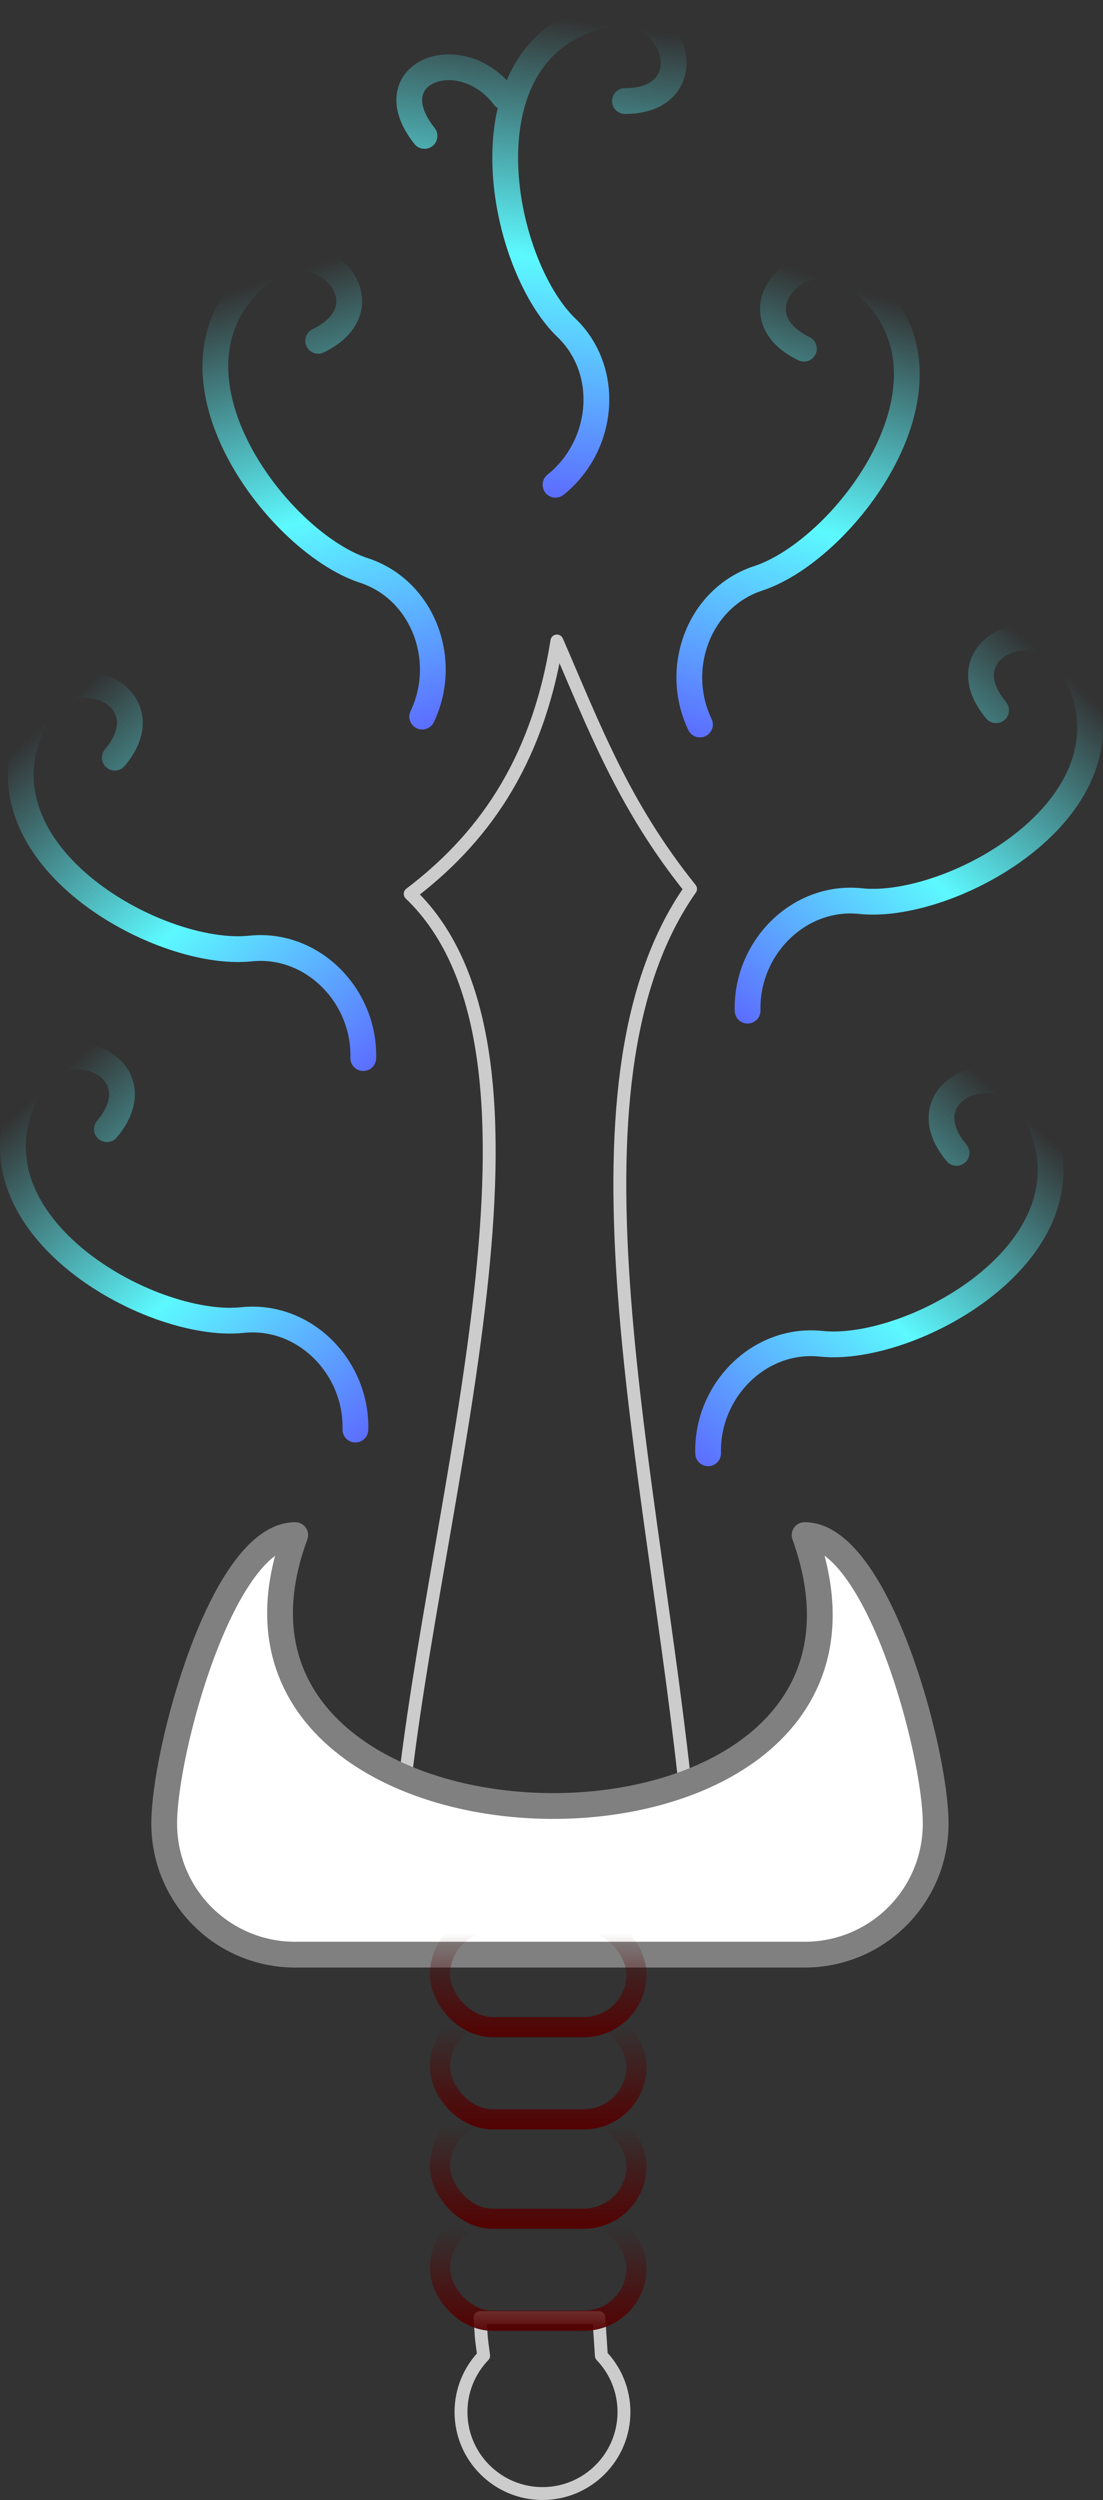 <svg xmlns="http://www.w3.org/2000/svg" xmlns:xlink="http://www.w3.org/1999/xlink" viewBox="0 0 313.7 710.59" version="1.0"><rect x="0" y="0" width="313.7" height="710.59" fill="#333333" stroke="none"/><defs><linearGradient id="h" y2="319.9" xlink:href="#b" gradientUnits="userSpaceOnUse" x2="127.21" gradientTransform="translate(-407.67 -467.84) scale(.367)" y1="597.17" x1="-121.82"/><linearGradient id="b"><stop offset="0" stop-color="#5c6aff"/><stop offset=".5" stop-color="#5cf9ff"/><stop offset="1" stop-color="#5cf9ff" stop-opacity="0"/></linearGradient><linearGradient id="c" y2="986.13" xlink:href="#a" gradientUnits="userSpaceOnUse" x2="-234.54" gradientTransform="matrix(.221 0 0 .372 -456.44 -357.13)" y1="1068.2" x1="-234.54"/><linearGradient id="d" y2="986.13" xlink:href="#a" gradientUnits="userSpaceOnUse" x2="-234.54" gradientTransform="matrix(.221 0 0 .372 -456.44 -330.92)" y1="1068.2" x1="-234.54"/><linearGradient id="e" y2="986.13" xlink:href="#a" gradientUnits="userSpaceOnUse" x2="-234.54" gradientTransform="matrix(.221 0 0 .372 -456.44 -302.67)" y1="1068.2" x1="-234.54"/><linearGradient id="g" y2="319.9" xlink:href="#b" gradientUnits="userSpaceOnUse" x2="127.21" gradientTransform="translate(-418.91 -342.02) scale(.367)" y1="597.17" x1="-121.82"/><linearGradient id="a"><stop offset="0" stop-color="#500"/><stop offset="1" stop-color="#500" stop-opacity="0"/></linearGradient><linearGradient id="i" y2="319.9" xlink:href="#b" gradientUnits="userSpaceOnUse" x2="127.21" gradientTransform="matrix(-.367 0 0 .367 -601.17 -348.76)" y1="597.17" x1="-121.82"/><linearGradient id="j" y2="319.9" xlink:href="#b" gradientUnits="userSpaceOnUse" x2="127.21" gradientTransform="matrix(-.367 0 0 .367 -598.92 -454.36)" y1="597.17" x1="-121.82"/><linearGradient id="k" y2="319.9" xlink:href="#b" gradientUnits="userSpaceOnUse" x2="127.21" gradientTransform="matrix(-.334 -.15 -.15 .334 -490.6 -549.36)" y1="597.17" x1="-121.82"/><linearGradient id="l" y2="319.9" xlink:href="#b" gradientUnits="userSpaceOnUse" x2="127.21" gradientTransform="rotate(-24.132 -1536.161 925.917) scale(.367)" y1="597.17" x1="-121.82"/><linearGradient id="m" y2="319.9" xlink:href="#b" gradientUnits="userSpaceOnUse" x2="127.21" gradientTransform="matrix(-.236 -.28 -.28 .236 -365.11 -572.11)" y1="597.17" x1="-121.82"/><linearGradient id="f" y2="986.13" xlink:href="#a" gradientUnits="userSpaceOnUse" x2="-234.54" gradientTransform="matrix(.221 0 0 .372 -456.44 -273.67)" y1="1068.2" x1="-234.54"/></defs><g transform="translate(661.27 539.9)" stroke-linejoin="round" stroke-linecap="round"><path d="M-544.61-285.83c19.68-14.96 36.06-36.17 41.73-71.87 10.44 23.96 18.75 46.51 38.01 70.47-39.45 56.16-10.34 166.5-.91 261.08l-81.15.004c9.01-88.914 49.6-214.4 2.32-259.68z" stroke="#ccc" stroke-width="3.665" fill="none"/><path d="M-577.3-103.57c-37.51 101.26 182.37 104.08 144.86 0 20.65 0 37.28 61.336 37.28 81.985 0 20.648-16.63 37.271-37.28 37.271H-577.3c-20.65 0-37.27-16.623-37.27-37.271 0-20.649 16.62-81.985 37.27-81.985z" stroke="gray" stroke-width="7.33" fill="#fff"/><rect ry="14.979" height="29.959" width="55.879" y="6.32" x="-536.13" stroke="url(#c)" stroke-width="5.728" fill="none"/><rect ry="14.979" height="29.959" width="55.879" y="32.531" x="-536.13" stroke="url(#d)" stroke-width="5.728" fill="none"/><rect ry="14.979" height="29.959" width="55.879" y="60.785" x="-536.13" stroke="url(#e)" stroke-width="5.728" fill="none"/><path d="M-524.76 118.86c.48 6.5.17 4.34 1.04 10.81-3.99 4.16-6.44 9.8-6.44 16.01 0 12.79 10.39 23.18 23.18 23.18 12.8 0 23.17-10.39 23.17-23.18 0-6.21-2.45-11.85-6.43-16.01l-.71-10.81h-33.81z" stroke="#ccc" stroke-width="3.665" fill="none"/><rect ry="14.979" height="29.959" width="55.879" y="89.782" x="-536.13" stroke="url(#f)" stroke-width="5.728" fill="none"/><path d="M-459.88-126.82c-.45-17.77 14.53-32.98 32.13-31.13 26.47 2.79 81.22-27.91 60.82-66.04-9.64-18.02-37.05-5.79-22.28 11.78" stroke="url(#g)" stroke-width="7.33" fill="none"/><path d="M-448.65-252.63c-.45-17.77 14.54-32.99 32.14-31.14 26.46 2.79 81.21-27.91 60.82-66.04-9.65-18.02-37.06-5.78-22.28 11.78" stroke="url(#h)" stroke-width="7.33" fill="none"/><path d="M-560.19-133.56c.44-17.77-14.54-32.98-32.14-31.13-26.46 2.79-81.22-27.91-60.82-66.04 9.64-18.02 37.06-5.79 22.28 11.78" stroke="url(#i)" stroke-width="7.33" fill="none"/><path d="M-557.95-239.15c.45-17.77-14.53-32.99-32.13-31.14-26.47 2.79-81.22-27.91-60.82-66.03 9.64-18.03 37.05-5.79 22.28 11.78" stroke="url(#j)" stroke-width="7.33" fill="none"/><path d="M-541.19-336.21c7.67-16.04.22-36.05-16.6-41.55-25.29-8.28-62.71-58.68-28.51-85.14 16.17-12.5 36.19 9.87 15.52 19.86" stroke="url(#k)" stroke-width="7.33" fill="none"/><path d="M-462.2-333.97c-7.68-16.03-.22-36.04 16.59-41.55 25.3-8.27 62.72-58.67 28.51-85.13-16.17-12.51-36.18 9.87-15.52 19.86" stroke="url(#l)" stroke-width="7.33" fill="none"/><path d="M-503.28-402.11c12.15-9.73 15.18-27.23 7.18-39.67m12.57-69.4c18.29-.02 16.74-18.33 5.24-23.63-2.94-1.35-6.52-1.86-10.59-1-42.3 8.97-30.49 70.62-11.31 89.07 1.59 1.52 2.96 3.19 4.09 4.96m-21.83-70.63c-2.32-3.05-5.06-5.19-7.9-6.55-12.3-5.87-26.3 3.09-14.71 17.69" stroke="url(#m)" stroke-width="7.33" fill="none"/></g></svg>